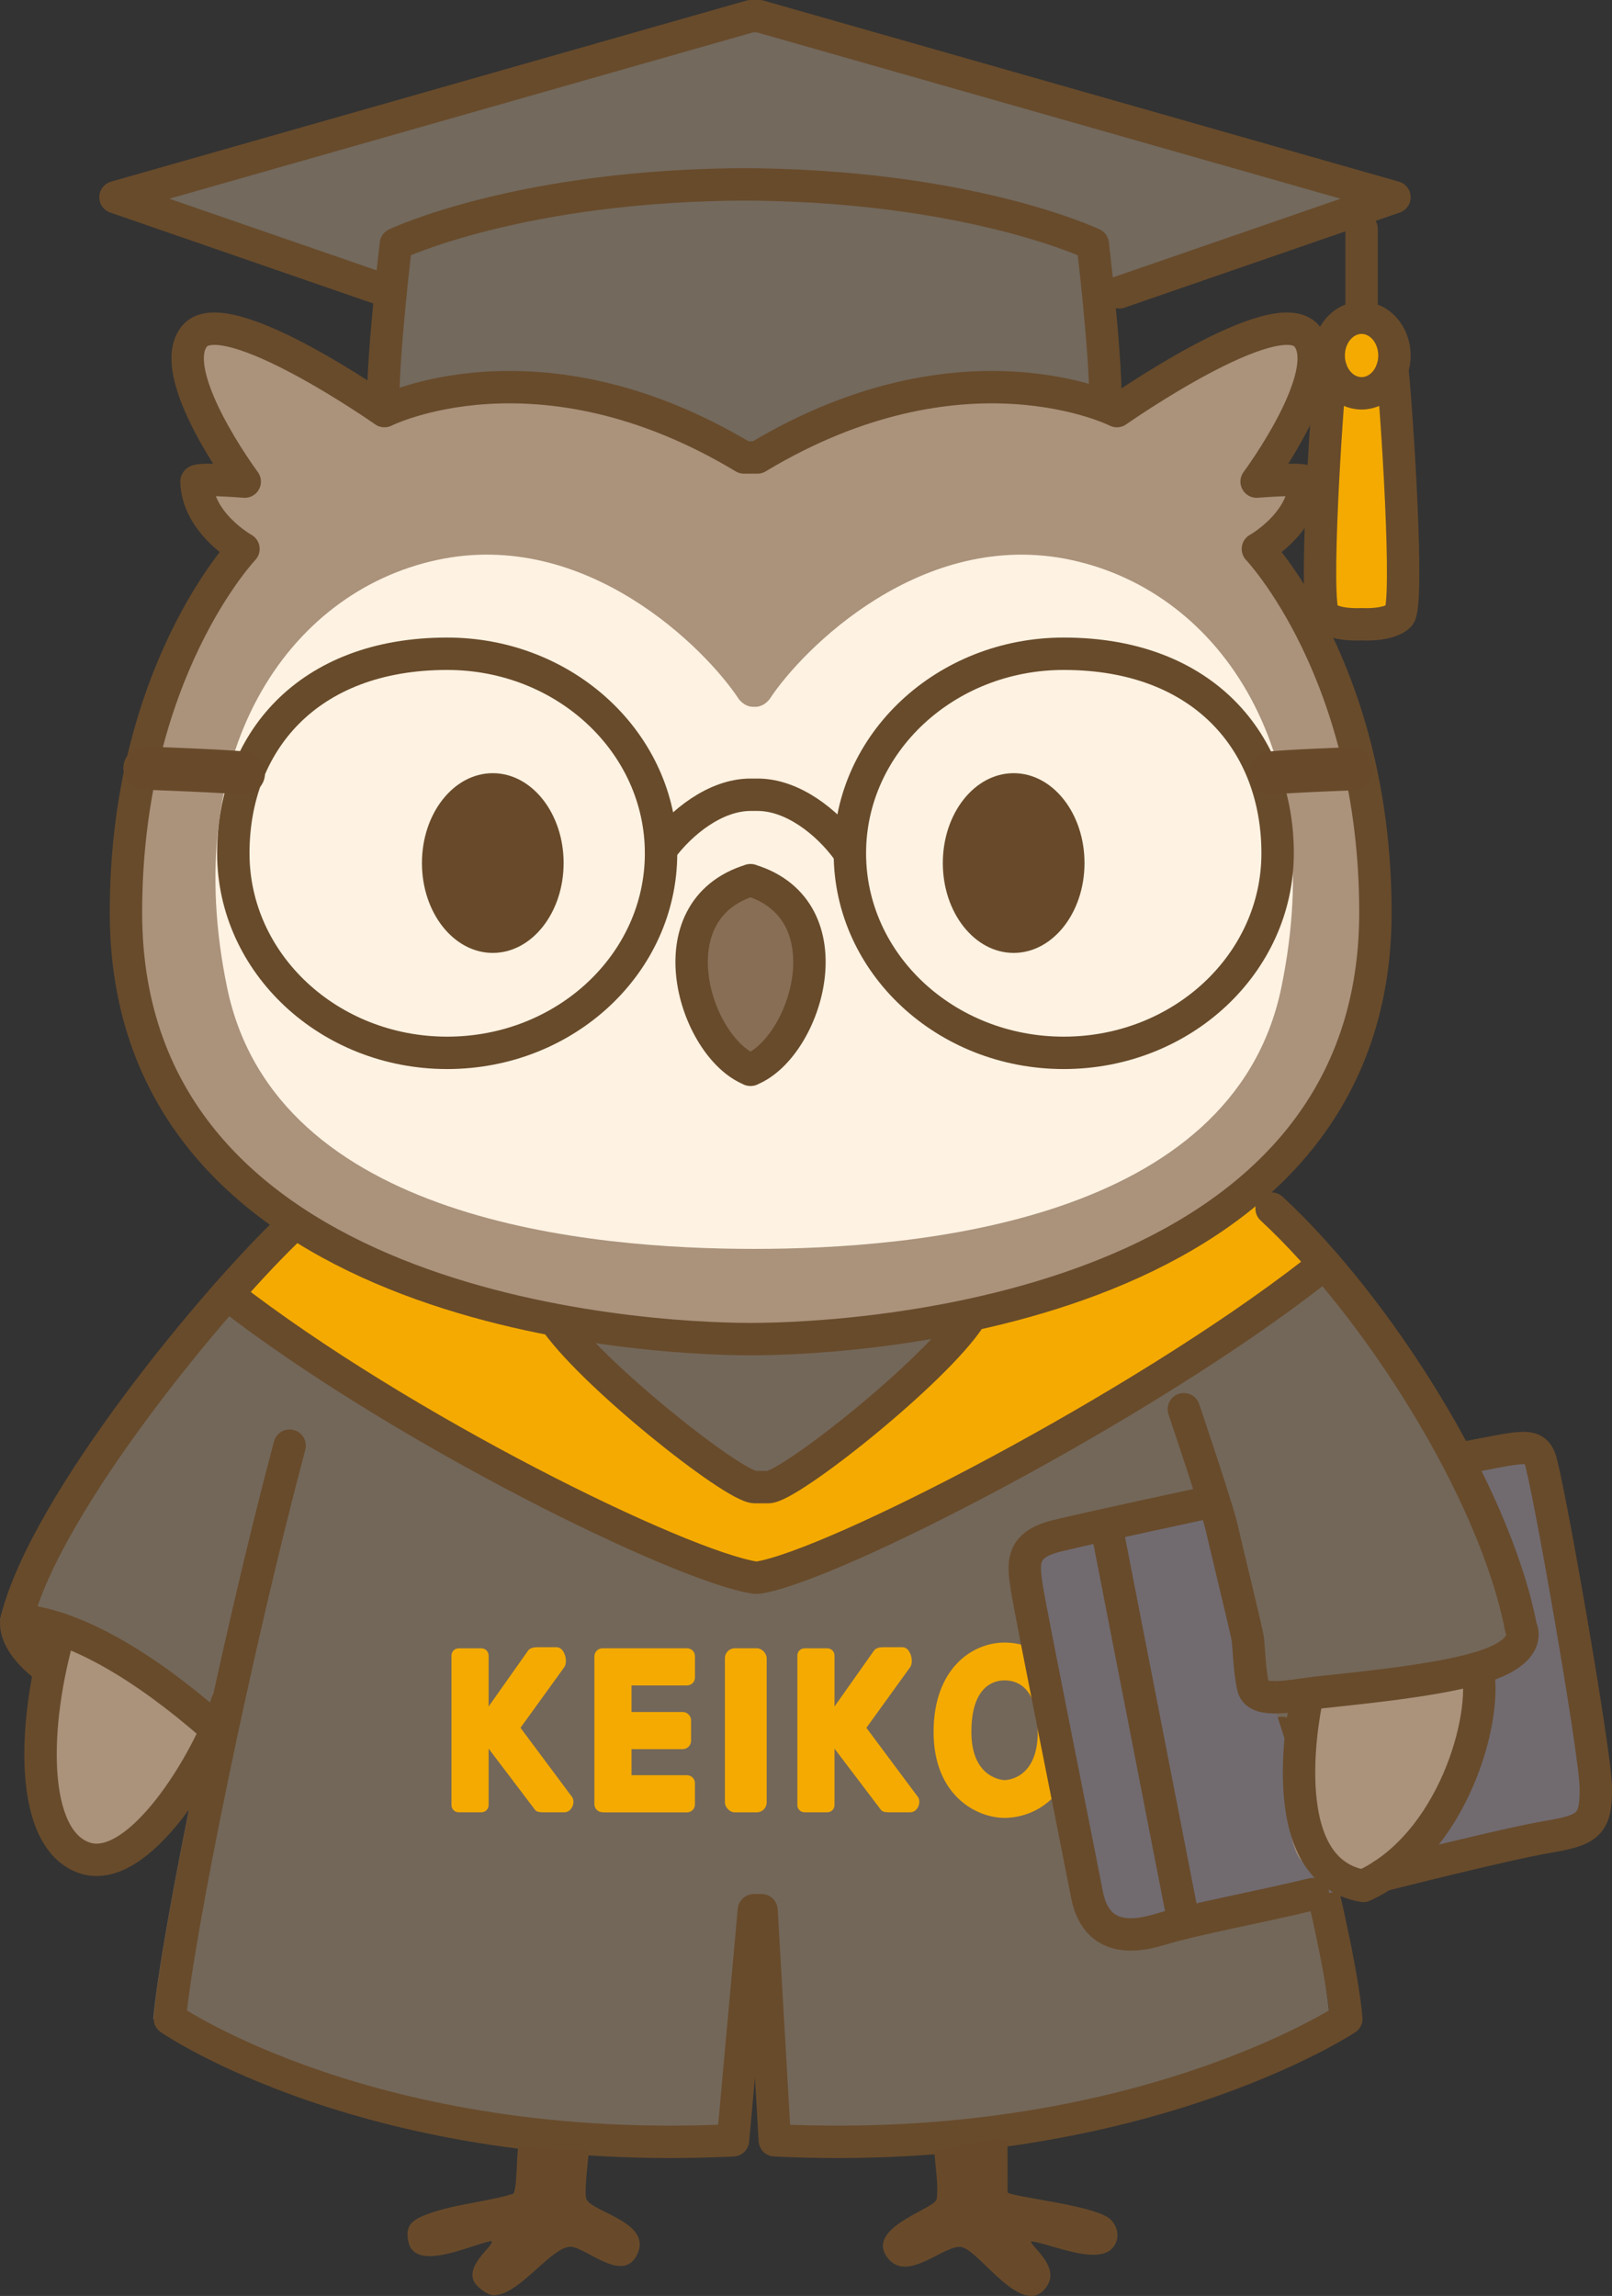 <?xml version="1.0" encoding="UTF-8"?>
<svg id="_レイヤー_2" data-name="レイヤー 2" xmlns="http://www.w3.org/2000/svg" viewBox="0 0 597.1 850.49">
  <rect x="0" y="0" width="597.1" height="850.49" fill="#333333" stroke="none"/>
  <defs>
    <style>
      .cls-1 {
        fill: #716b70;
      }

      .cls-2 {
        fill: #f4aa00;
      }

      .cls-3 {
        stroke: #684a2a;
        stroke-width: 16px;
      }

      .cls-3, .cls-4, .cls-5 {
        stroke-linecap: round;
        stroke-linejoin: round;
      }

      .cls-3, .cls-5 {
        fill: none;
      }

      .cls-6 {
        fill: #684a2a;
      }

      .cls-4 {
        fill: #886e55;
      }

      .cls-4, .cls-5 {
        stroke: #684b2b;
        stroke-width: 12px;
      }

      .cls-7 {
        fill: #73695d;
      }

      .cls-8 {
        fill: #736759;
      }

      .cls-9 {
        fill: #aa927b;
      }

      .cls-10 {
        fill: #fef2e2;
      }
    </style>
  </defs>
  <g id="_レイヤー_2-2" data-name="レイヤー 2">
    <g>
      <path class="cls-8" d="M474.96,641.93c20.82-18.71,50.47-40.24,75.48-41.88h5.67c-10.9-43.53-74.07-119.77-102.31-146.24H102.31c-28.24,26.47-91.41,102.71-102.31,146.24,25.01,1.64,54.66,23.17,75.48,41.88"/>
      <path class="cls-8" d="M448.18,535.52c20.12,75.53,41.54,180.88,44.36,212.29,0,0-73.18,51.53-207.3,45.03l-6-34.77-5.77,34.77c-134.12,6.5-216.71-45.03-216.71-45.03,2.82-31.41,24.24-136.76,44.36-212.29"/>
      <path class="cls-2" d="M84.1,479.42c.7.55,1.41,1.09,2.12,1.64,64.37,49.4,166.18,99.16,193.41,103.35h1.18c27.53-4.24,145.67-66.25,209.9-116.18l-24.2-24.62-107.16,44.39c-13.24,20.3-67.05,62.89-74.81,62.89h-4.91c-7.76,0-61.57-42.59-74.81-62.89l-96.37-34.17-24.35,25.6Z"/>
      <path class="cls-9" d="M82.87,641.38c-7.06,21.88-30.35,53.29-50.47,46.24-20.12-7.06-19.41-49.06-8.91-84.71l59.38,38.47Z"/>
      <path class="cls-2" d="M372.1,673.4c-10.57,0-26.29-8.47-26.29-31.82s14.16-33.12,26.29-33.12,26.29,8.67,26.29,33.12-15.73,31.82-26.29,31.82ZM372.1,622.46c-3.7,0-12.29,1.86-12.29,19.12s11.79,17.82,12.29,17.82,12.29-.2,12.29-17.82-8.6-19.12-12.29-19.12Z"/>
      <path class="cls-2" d="M254.49,624.33c1.62,0,2.93-1.31,2.93-2.93v-7.9c0-1.62-1.31-2.93-2.93-2.93h-31.29c-1.68,0-3.04,1.36-3.04,3.04v54.68c0,1.68,1.36,3.04,3.04,3.04h.44c.11.01.22.03.33.03h30.51c1.62,0,2.93-1.31,2.93-2.93v-7.9c0-1.62-1.31-2.93-2.93-2.93h-20.56v-9.65h18.94c1.72,0,3.12-1.4,3.12-3.12v-7.53c0-1.72-1.4-3.12-3.12-3.12h-18.94v-9.84h20.56Z"/>
      <path class="cls-2" d="M211.6,665.26l-18.8-25.23,16.3-22.57c1.35-2.22-.06-7.28-2.88-7.28h-7.24c-1.29,0-2.61.28-3.33,1.2l-14.66,20.75v-18.89c0-1.47-1.19-2.65-2.65-2.65h-8.46c-1.47,0-2.65,1.19-2.65,2.65v55.44c0,1.47,1.19,2.65,2.65,2.65h8.46c1.47,0,2.65-1.19,2.65-2.65v-20.93l17.19,22.68c.71.93,2.25.9,3.14.9h7.79c2.76,0,4.35-4.09,2.5-6.06Z"/>
      <path class="cls-2" d="M339.72,665.26l-18.8-25.23,16.3-22.57c1.35-2.22-.06-7.28-2.88-7.28h-7.24c-1.29,0-2.61.28-3.33,1.2l-14.66,20.75v-18.89c0-1.47-1.19-2.65-2.65-2.65h-8.46c-1.47,0-2.65,1.19-2.65,2.65v55.44c0,1.47,1.19,2.65,2.65,2.65h8.46c1.47,0,2.65-1.19,2.65-2.65v-20.93l17.19,22.68c.71.93,2.25.9,3.14.9h7.79c2.76,0,4.35-4.09,2.5-6.06Z"/>
      <rect class="cls-2" x="268.51" y="610.57" width="15.48" height="60.78" rx="3.68" ry="3.68"/>
      <path class="cls-5" d="M474.96,641.93s20.9,74.47,23.73,105.88c0,0-77.58,51.53-211.7,45.03l-4.91-85.24h-2.83s-7.74,85.24-7.74,85.24c-134.12,6.5-208.59-45.03-208.59-45.03,2.82-31.41,24.24-136.76,44.36-212.29"/>
      <path class="cls-5" d="M6.15,600.06c25.01,1.64,54.66,23.17,75.48,41.88"/>
      <path class="cls-5" d="M359.35,487.99c-13.24,20.3-67.05,62.89-74.81,62.89h-4.91c-7.76,0-61.57-42.59-74.81-62.89"/>
      <path class="cls-5" d="M108.45,453.82c-28.24,26.47-91.41,102.71-102.31,146.24,0,0-2.16,7.29,10.54,17.17"/>
      <path class="cls-5" d="M22.25,603.46c-10.5,35.65-11.21,77.65,8.91,84.71s45.88-35.65,52.94-57.53"/>
      <path class="cls-6" d="M193.39,795.33l-1.38-.16c-.72,3.16-.44,16.34-1.97,17.5-10.34,3.11-23.05,3.94-32.96,8-4.77,1.95-7.04,4.12-5.82,9.74,2.49,11.54,23.56.92,30.77-.27,1.54,1.42-9.55,8.35-6.48,14.96.84,1.81,4.75,4.98,6.98,5.11,9.2.55,20.68-16.82,28.22-17.91,5.48-.79,19.54,13.88,25.1,3.2,6.44-12.39-16.99-16.04-18.7-21.02-.8-2.35.62-13.54,1-18.04-8.33.91-16.76-1.26-24.74-1.1Z"/>
      <path class="cls-6" d="M346.13,796.69c.12,4.63,1.62,13.16.81,17.91-.64,3.73-26.48,10.52-18.29,21.62,7.37,9.99,21.49-5.32,27.68-3.8,6.98,1.72,23.11,27.71,31.62,14.2,4.75-7.54-7.2-15.29-5.88-16.37,7.33,1,24.24,8.91,29.99,2.51,2.82-3.14,2.24-7.5-.56-10.47-5.09-5.39-37.22-8.49-38.28-10.17l-.03-18.7c-1.96-3-17.08,2.15-26.66,3.11"/>
      <path class="cls-1" d="M542,540.08c20.91-3.89,25.77-5.83,28.32,0s20.67,108.9,20.78,122.15c.12,13.49-2.55,15.66-17.87,18.22s-53.17,8.03-53.17,8.03l21.93-148.41Z"/>
      <path class="cls-1" d="M447.8,556.49s-42.66,9.12-56.15,12.4c-13.49,3.28-12.76,9.85-11.3,19.33,1.46,9.48,19.33,98.09,22.24,113.4,2.92,15.31,13.86,17.14,26.98,13.13,13.13-4.01,43.35-8.81,64.4-13.91l-46.16-144.34Z"/>
      <path class="cls-9" d="M546.13,620.79c3.16,16.94.67,63.63-41.14,77.81-23.82.24-7.52-4.71-19.67-7.38-12.15-2.67-8.96-47.09-1.18-62.48l61.99-7.95Z"/>
      <path class="cls-8" d="M490.71,468.23c38.98,36.09,62.96,84.26,72.68,134.82,0,0,4.57,7.85-12.64,13.85-16.03,5.58-48.11,8.45-63.69,10.21-7.54.85-21.39,4.13-22.85-2.07-1.46-6.2-1.64-15.13-2.01-17.87-.36-2.73-8.02-33.91-9.66-41.2-1.64-7.29-14.04-43.94-14.04-43.94"/>
      <path class="cls-5" d="M471.01,447.7c38.98,36.09,82.65,104.78,92.38,155.34,0,0,4.57,7.85-12.64,13.85-16.03,5.58-48.11,8.45-63.69,10.21-7.54.85-21.39,4.13-22.85-2.07-1.46-6.2-1.64-15.13-2.01-17.87-.36-2.73-8.02-33.91-9.66-41.2-1.64-7.29-14.04-43.94-14.04-43.94"/>
      <path class="cls-5" d="M486.35,701.61c-21.05,5.1-43.65,9.12-56.78,13.13-13.13,4.01-24.07,2.19-26.98-13.13-2.92-15.31-20.78-103.92-22.24-113.4-1.46-9.48-2.19-16.04,11.3-19.33,13.49-3.28,56.15-12.4,56.15-12.4"/>
      <line class="cls-5" x1="410.24" y1="567.43" x2="438.5" y2="712.32"/>
      <path class="cls-5" d="M547.24,618c4.09,18.3-9.16,65.47-42.25,80.6-35.43-6.01-20.85-69.86-20.85-69.86"/>
      <path class="cls-5" d="M542,540.08c20.91-3.89,25.77-5.83,28.32,0s20.67,108.9,20.78,122.15c.12,13.49-2.55,15.66-17.87,18.22s-61.07,14.18-61.07,14.18"/>
      <g>
        <path class="cls-9" d="M280.53,169.46c76.24-45.88,133.18-17.18,133.18-17.18,0,0,59.06-41.41,70.35-27.76,11.29,13.65-18.59,53.88-18.59,53.88,0,0,17.88-1.43,17.88,0-.47,15.53-17.41,24.94-17.41,24.94,0,0,43.53,45.76,43.53,134.71,0,146.47-188.94,158-231.41,158-42.47,0-231.41-11.53-231.41-158,0-88.94,43.53-134.71,43.53-134.71,0,0-16.94-9.41-17.41-24.94,0-1.43,17.88,0,17.88,0,0,0-29.88-40.24-18.59-53.88,11.29-13.65,70.35,27.76,70.35,27.76,0,0,56.94-28.71,133.18,17.18h4.94Z"/>
        <path class="cls-10" d="M396.94,207.46c-55.41-12-99.88,33.18-111.88,51.53-2.42,3.01-5.14,2.89-5.65,2.83v-.02s-3.05.51-5.74-2.82c-12-18.35-56.47-63.53-111.88-51.53-55.41,12-95.65,71.65-77.65,158.47,18,86.82,135.53,96.71,195.18,96.71s177.27-9.87,195.27-96.69c18-86.82-22.24-146.47-77.65-158.47Z"/>
        <path class="cls-7" d="M141.94,148.29c0-18.82,4.71-57.88,4.71-57.88,0,0,46.35-22.12,131.41-22.12h-4.7c85.06,0,131.41,22.12,131.41,22.12,0,0,4.71,39.06,4.71,57.88,0,0-40.94-8.24-67.77-4-26.82,4.24-63.65,25.18-63.65,25.18,0,0-43.41-20.91-69.29-24.63-25.88-3.72-66.82,3.45-66.82,3.45Z"/>
        <polyline class="cls-7" points="414.6 108.29 516.52 73.06 281.23 6 278.06 6 42.77 73.06 144.69 108.29"/>
        <ellipse class="cls-2" cx="504.34" cy="131.7" rx="12.18" ry="14"/>
        <path class="cls-2" d="M515.72,136.69c1.51,13.29,6.44,87.48,2.55,91.36-3.89,3.88-13.93,3.18-13.93,3.18,0,0-10.04.71-13.93-3.18-3.89-3.88,1.04-78.07,2.55-91.36"/>
        <path class="cls-4" d="M277.95,396.29c20.84-8.29,36.47-59.13,0-70.24h.11c-36.47,11.11-20.84,61.94,0,70.24h-.11Z"/>
        <path class="cls-5" d="M280.53,169.46c76.24-45.88,133.18-17.18,133.18-17.18,0,0,59.06-41.41,70.35-27.76,11.29,13.65-18.59,53.88-18.59,53.88,0,0,17.88-1.43,17.88,0-.47,15.53-17.41,24.94-17.41,24.94,0,0,43.53,45.76,43.53,134.71,0,146.47-188.94,158-231.41,158-42.47,0-231.41-11.53-231.41-158,0-88.94,43.53-134.71,43.53-134.71,0,0-16.94-9.41-17.41-24.94,0-1.43,17.88,0,17.88,0,0,0-29.88-40.24-18.59-53.88,11.29-13.65,70.35,27.76,70.35,27.76,0,0,56.94-28.71,133.18,17.18h4.94Z"/>
        <path class="cls-5" d="M141.94,148.29c0-18.82,4.71-57.88,4.71-57.88,0,0,46.35-22.12,131.41-22.12h-4.7c85.06,0,131.41,22.12,131.41,22.12,0,0,4.71,39.06,4.71,57.88"/>
        <polyline class="cls-5" points="414.6 108.29 516.52 73.06 281.23 6 278.06 6 42.77 73.06 144.69 108.29"/>
        <path class="cls-5" d="M244.86,316.09c0,40.83-35.47,73.92-79.22,73.92s-79.22-33.1-79.22-73.92,27.29-73.92,79.22-73.92c43.75,0,79.22,33.1,79.22,73.92Z"/>
        <path class="cls-5" d="M314.8,316.09c0,40.83,35.47,73.92,79.22,73.92s79.22-33.1,79.22-73.92-27.29-73.92-79.22-73.92c-43.75,0-79.22,33.1-79.22,73.92Z"/>
        <path class="cls-3" d="M90.17,286.41c-4.47-.71-36.47-1.88-36.47-1.88"/>
        <path class="cls-3" d="M470.71,286.41c4.47-.71,29.81-1.62,29.81-1.62"/>
        <ellipse class="cls-6" cx="182.53" cy="319.7" rx="26.24" ry="33.29"/>
        <ellipse class="cls-6" cx="375.47" cy="319.7" rx="26.24" ry="33.29"/>
        <path class="cls-5" d="M313.79,314.64c-7.43-10.12-20.2-20.24-33.14-20.24h-2.64c-12.94,0-25.71,10.12-33.14,20.24"/>
        <path class="cls-5" d="M515.72,136.69c1.51,13.29,6.44,87.48,2.55,91.36-3.89,3.88-13.93,3.18-13.93,3.18,0,0-10.04.71-13.93-3.18-3.89-3.88,1.04-78.07,2.55-91.36"/>
        <line class="cls-5" x1="504.34" y1="116.76" x2="504.34" y2="84.76"/>
        <ellipse class="cls-5" cx="504.34" cy="131.7" rx="12.18" ry="14"/>
      </g>
      <path class="cls-5" d="M84.1,479.42c64.24,49.93,168,100.75,195.53,104.99h1.18c27.53-4.24,141.3-62.9,205.54-112.84"/>
    </g>
  </g>
</svg>